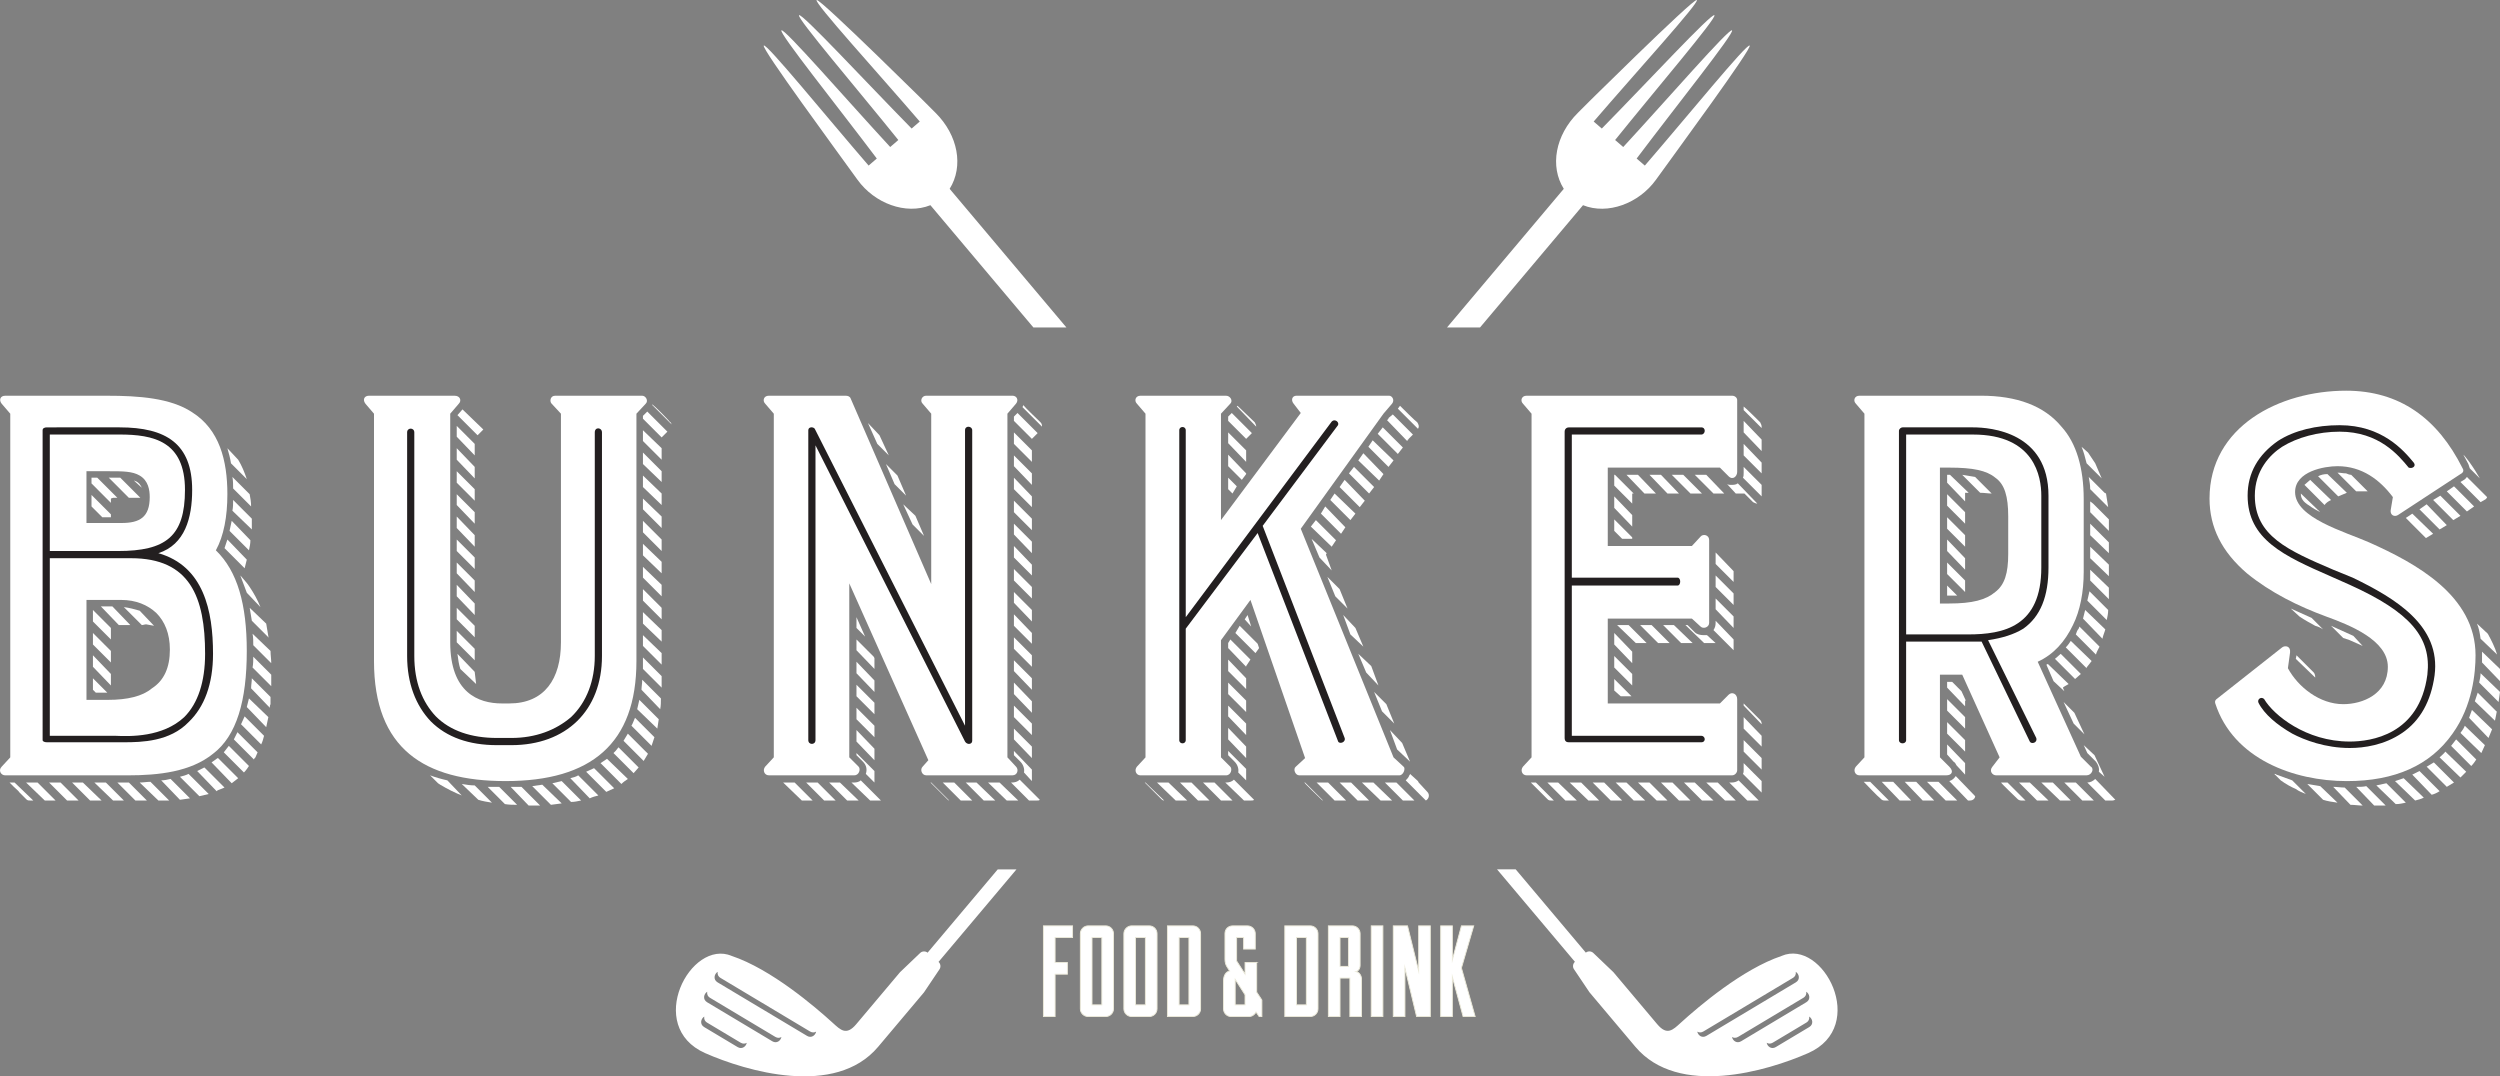 <svg xmlns="http://www.w3.org/2000/svg" id="b" viewBox="0 0 159.524 68.679"><rect x="0" y="0" width="159.524" height="68.679" fill="#808080" stroke="none"/><g id="c"><g><g><path d="M113.684,60.998c-2.496,.839-5.29,3.221-6.442,4.27-.497,.452-.865,.834-1.495,.086l-2.797-3.321-1.287-1.229c-.126-.12-.338-.128-.471-.016l-4.477-5.316h-1.191l4.972,5.902c-.133,.112-.162,.322-.064,.467l.992,1.477,2.926,3.474c2.74,3.253,8.443,1.544,11.029,.406,3.886-1.71,.939-7.332-1.693-6.203Zm-4.802,5.102c-.275,.165-.535-.036-.58-.273,.107,.065,.245,.078,.388-.008l5.712-3.418c.162-.097,.21-.25,.183-.39,.22,.135,.304,.494,.009,.671l-5.712,3.418Zm1.636,.07c.106,.065,.245,.078,.388-.007l4.163-2.492c.162-.097,.21-.25,.184-.39,.22,.135,.303,.494,.008,.67l-4.163,2.492c-.275,.165-.535-.036-.58-.273Zm4.931-.635l-2.138,1.279c-.275,.165-.535-.036-.58-.274,.106,.065,.245,.078,.388-.007l2.138-1.279c.163-.097,.21-.25,.184-.389,.22,.135,.303,.494,.009,.67Z" fill="#fff"></path><path d="M100.688,7.195c-1.446,1.435-1.804,3.419-.904,4.854l-7.45,8.845h2.107l6.571-7.801c1.58,.637,3.572-.123,4.65-1.618,1.283-1.786,6.166-8.414,5.984-8.568-.179-.154-3.98,4.522-6.69,7.659l-.522-.45c2.498-3.319,6.264-8.022,6.085-8.179-.18-.154-4.126,4.395-6.941,7.444l-.518-.447c2.6-3.231,6.514-7.811,6.336-7.964-.181-.155-4.273,4.269-7.185,7.232l-.519-.447C104.392,4.611,108.452,.159,108.274,.002c-.181-.156-7.579,7.177-7.59,7.188,.001,.001,1.576-1.557,.005,.005Z" fill="#fff"></path><path d="M59.369,13.094l6.571,7.801h2.107l-7.45-8.845c.9-1.436,.542-3.419-.904-4.854-1.572-1.562,.003-.004,.005-.005-.011-.01-7.409-7.344-7.59-7.188-.178,.156,3.882,4.608,6.582,7.752l-.519,.447c-2.911-2.963-7.004-7.387-7.185-7.232-.178,.153,3.736,4.733,6.336,7.964l-.518,.447c-2.814-3.049-6.761-7.599-6.941-7.444-.179,.157,3.587,4.86,6.085,8.179l-.522,.45c-2.709-3.137-6.511-7.813-6.69-7.659-.182,.155,4.7,6.782,5.984,8.568,1.078,1.495,3.07,2.255,4.65,1.618Z" fill="#fff"></path><path d="M64.857,55.474h-1.191l-4.477,5.316c-.133-.112-.345-.105-.471,.016l-1.287,1.229-2.797,3.321c-.63,.748-.998,.366-1.495-.086-1.152-1.05-3.946-3.431-6.442-4.27-2.632-1.129-5.579,4.492-1.693,6.203,2.585,1.137,8.288,2.847,11.029-.406l2.926-3.474,.992-1.477c.097-.145,.068-.355-.064-.467l4.972-5.902Zm-17.788,11.341l-2.138-1.279c-.295-.176-.211-.536,.009-.67-.027,.14,.021,.292,.184,.389l2.138,1.279c.143,.085,.282,.072,.388,.007-.045,.237-.305,.438-.58,.274Zm2.213-.371l-4.163-2.492c-.295-.177-.212-.535,.008-.67-.026,.14,.021,.293,.184,.39l4.163,2.492c.143,.085,.282,.072,.388,.007-.045,.237-.305,.438-.58,.273Zm2.216-.344l-5.712-3.418c-.295-.177-.211-.536,.009-.671-.027,.14,.021,.292,.183,.39l5.712,3.418c.143,.085,.281,.073,.388,.008-.045,.237-.305,.438-.58,.273Z" fill="#fff"></path></g><path d="M.93,49.933l1.193,1.147h-.184c-.138,0-.183,0-.275-.092l-.413-.413c-.092-.138-.229-.229-.367-.367l-.275-.275h.321Z" fill="#fff"></path><polygon points="2.857 51.08 1.664 49.933 2.398 49.933 3.545 51.08 2.857 51.08" fill="#fff"></polygon><polygon points="4.279 51.08 3.132 49.933 3.866 49.933 5.013 51.08 4.279 51.08" fill="#fff"></polygon><polygon points="5.747 51.08 4.6 49.933 5.288 49.933 6.481 51.08 5.747 51.08" fill="#fff"></polygon><path d="M13.775,35.115c.505-.917,.734-2.156,.734-3.578,0-2.156-.505-4.129-2.248-5.23-1.376-.917-3.441-1.055-5.413-1.055H.333c-.321,0-.413,.275-.229,.505l.551,.642v21.929l-.551,.596c-.229,.229-.046,.551,.229,.551h7.799c2.019,0,4.037-.229,5.459-1.376,1.514-1.147,2.156-3.395,2.156-6.56,0-2.982-.596-5.092-1.973-6.423Zm-8.258-5.046h1.468c.826,0,1.468,0,1.927,.275,.551,.321,.642,.918,.642,1.376,0,1.285-.642,1.652-1.789,1.652h-2.248v-3.303Zm4.175,13.855c-.596,.505-1.56,.734-2.798,.734h-1.376v-6.377h2.202c.963,0,1.698,.321,2.248,.826,.551,.551,.872,1.33,.872,2.34,0,1.147-.367,1.973-1.147,2.477Z" fill="#fff"></path><polygon points="7.49 31.766 7.215 31.766 7.077 31.812 7.077 32.087 5.839 30.848 5.839 30.481 6.206 30.481 7.49 31.766" fill="#fff"></polygon><polygon points="7.077 32.821 7.077 33.005 6.527 33.005 5.839 32.316 5.839 31.582 7.077 32.821" fill="#fff"></polygon><polygon points="7.077 40.804 5.93 39.657 5.93 38.923 7.077 40.07 7.077 40.804" fill="#fff"></polygon><polygon points="7.077 42.272 5.93 41.125 5.93 40.391 7.077 41.538 7.077 42.272" fill="#fff"></polygon><polygon points="7.077 43.74 5.93 42.547 5.93 41.813 7.077 43.006 7.077 43.74" fill="#fff"></polygon><polygon points="5.93 43.281 6.848 44.199 6.114 44.199 5.93 44.015 5.93 43.281" fill="#fff"></polygon><polygon points="6.022 49.933 6.756 49.933 7.903 51.08 7.215 51.08 6.022 49.933" fill="#fff"></polygon><polygon points="7.582 39.886 6.435 38.693 7.169 38.693 8.316 39.886 7.582 39.886" fill="#fff"></polygon><polygon points="6.94 30.481 7.674 30.481 8.958 31.766 8.224 31.766 6.94 30.481" fill="#fff"></polygon><polygon points="9.371 51.08 8.637 51.08 7.49 49.933 8.224 49.933 9.371 51.08" fill="#fff"></polygon><path d="M9.05,39.886l-1.147-1.147c.367,.046,.688,.138,1.009,.229l.918,.963-.505-.092c-.092,0-.183,.046-.275,.046Z" fill="#fff"></path><path d="M9.05,31.124l-.505-.459c.046,0,.092,.046,.138,.046,.183,.092,.275,.229,.367,.413Z" fill="#fff"></path><path d="M10.793,51.08h-.688l-1.193-1.147c.229,0,.459-.046,.688-.046l1.193,1.193Z" fill="#fff"></path><path d="M11.481,51.034l-1.193-1.239c.183,0,.413-.046,.596-.092l1.239,1.239-.642,.092Z" fill="#fff"></path><path d="M12.72,50.805l-1.239-1.239c.184-.046,.367-.092,.551-.184l1.285,1.285-.596,.138Z" fill="#fff"></path><path d="M13.041,48.97l1.285,1.285-.459,.183c0,.046-.046,.046-.046,.046l-1.239-1.285,.459-.229Z" fill="#fff"></path><path d="M13.913,48.373l1.285,1.285-.413,.321-1.285-1.33,.321-.229s.046-.046,.092-.046Z" fill="#fff"></path><path d="M14.601,47.593l1.285,1.285c-.092,.138-.183,.275-.321,.413l-1.285-1.285,.321-.413Z" fill="#fff"></path><polygon points="14.509 34.427 15.748 35.711 15.61 36.262 14.326 34.977 14.509 34.427" fill="#fff"></polygon><path d="M14.739,29.564c-.046-.321-.138-.642-.229-.963l.688,.734c.229,.367,.413,.826,.551,1.239l-1.009-1.009Z" fill="#fff"></path><path d="M15.886,35.115l-1.239-1.239,.138-.642,1.193,1.239c0,.229-.046,.413-.092,.642Z" fill="#fff"></path><path d="M14.83,30.435l1.101,1.101c.046,.229,.092,.505,.092,.78l-1.147-1.147c0-.229,0-.505-.046-.734Z" fill="#fff"></path><path d="M14.876,31.903l1.193,1.193v.688l-1.239-1.193c.046-.229,.046-.459,.046-.688Z" fill="#fff"></path><path d="M15.152,46.722l1.285,1.285-.138,.321c-.046,.046-.092,.092-.092,.138l-1.285-1.285,.229-.459Z" fill="#fff"></path><path d="M15.932,37.455c.275,.413,.505,.826,.688,1.285l-.872-.917-.413-1.101,.046,.046c.183,.229,.413,.459,.55,.688Z" fill="#fff"></path><path d="M15.61,45.712l1.239,1.239c-.046,.183-.092,.367-.184,.55l-1.285-1.285,.229-.505Z" fill="#fff"></path><polygon points="15.886 44.566 17.124 45.758 16.987 46.401 15.748 45.116 15.886 44.566" fill="#fff"></polygon><path d="M15.932,38.785l1.055,1.009,.138,.826s0,.046,.046,.092l-1.101-1.101-.138-.826Z" fill="#fff"></path><path d="M17.216,45.162l-1.193-1.239c0-.229,.046-.413,.046-.642l1.193,1.193v.459c-.046,.092-.046,.138-.046,.229Z" fill="#fff"></path><path d="M16.115,40.437l1.147,1.101c0,.275,.046,.505,.046,.78l-1.147-1.147c0-.275,0-.505-.046-.734Z" fill="#fff"></path><path d="M16.161,41.905l1.147,1.147v.734l-1.193-1.193c.046-.229,.046-.459,.046-.688Z" fill="#fff"></path><path d="M23.317,25.756c-.183-.229-.092-.505,.229-.505h5.459c.367,0,.459,.321,.275,.505l-.551,.642v14.589c0,3.211,1.789,3.9,3.303,3.9h.459c2.248,0,3.303-1.56,3.303-3.9v-14.589l-.596-.642c-.138-.138-.092-.505,.229-.505h5.551c.229,0,.413,.321,.229,.505l-.596,.642v15.782c0,5.276-2.89,7.661-8.35,7.661-5.184,0-8.396-2.064-8.396-7.661v-15.782l-.551-.642Z" fill="#fff"></path><path d="M28.547,49.796l.917,.963c-.459-.184-.917-.413-1.376-.688l-.138-.092-.505-.505c.367,.138,.688,.229,1.101,.321Z" fill="#fff"></path><polygon points="30.291 28.325 30.291 29.059 29.144 27.866 29.144 27.178 30.291 28.325" fill="#fff"></polygon><polygon points="29.144 29.334 29.144 28.6 30.291 29.793 30.291 30.527 29.144 29.334" fill="#fff"></polygon><polygon points="29.144 30.802 29.144 30.068 30.291 31.215 30.291 31.949 29.144 30.802" fill="#fff"></polygon><polygon points="29.144 32.225 29.144 31.536 30.291 32.683 30.291 33.417 29.144 32.225" fill="#fff"></polygon><polygon points="29.144 33.693 29.144 32.959 30.291 34.151 30.291 34.885 29.144 33.693" fill="#fff"></polygon><polygon points="29.144 35.161 29.144 34.427 30.291 35.574 30.291 36.308 29.144 35.161" fill="#fff"></polygon><polygon points="29.144 36.583 29.144 35.895 30.291 37.042 30.291 37.776 29.144 36.583" fill="#fff"></polygon><polygon points="29.144 38.051 29.144 37.317 30.291 38.51 30.291 39.244 29.144 38.051" fill="#fff"></polygon><polygon points="29.144 39.519 29.144 38.785 30.291 39.932 30.291 40.666 29.144 39.519" fill="#fff"></polygon><polygon points="29.144 40.253 30.291 41.4 30.291 42.134 29.144 40.987 29.144 40.253" fill="#fff"></polygon><polygon points="29.189 26.49 29.511 26.123 30.841 27.407 30.474 27.774 29.189 26.49" fill="#fff"></polygon><path d="M29.373,42.685c-.092-.275-.138-.596-.184-.963l1.101,1.147,.092,.78-1.009-.963Z" fill="#fff"></path><path d="M30.52,51.034l-1.055-1.009c.275,.046,.551,.092,.826,.092l1.101,1.101c-.275-.046-.596-.092-.872-.183Z" fill="#fff"></path><path d="M32.217,51.309l-1.101-1.101h.734l1.147,1.147c-.229,0-.505,0-.78-.046Z" fill="#fff"></path><polygon points="33.731 51.401 32.584 50.208 33.273 50.208 34.465 51.401 33.731 51.401" fill="#fff"></polygon><polygon points="35.154 51.355 33.961 50.163 34.603 50.071 35.842 51.264 35.154 51.355" fill="#fff"></polygon><path d="M36.438,51.172l-1.193-1.193,.596-.138,1.239,1.239c-.229,.046-.413,.092-.642,.092Z" fill="#fff"></path><path d="M37.631,50.942l-1.239-1.285c.183-.046,.367-.092,.505-.183l1.285,1.285c-.184,.046-.367,.092-.551,.183Z" fill="#fff"></path><polygon points="38.686 50.53 37.402 49.245 37.906 49.016 39.191 50.3 38.686 50.53" fill="#fff"></polygon><path d="M39.65,50.025l-1.33-1.33,.413-.275,1.33,1.285c-.138,.092-.275,.184-.413,.321Z" fill="#fff"></path><polygon points="40.429 49.337 39.145 48.052 39.283 47.915 39.466 47.685 40.751 48.97 40.429 49.337" fill="#fff"></polygon><polygon points="41.072 48.557 39.787 47.272 40.062 46.814 41.347 48.098 41.072 48.557" fill="#fff"></polygon><path d="M41.576,47.593l-1.285-1.285c.092-.138,.138-.321,.229-.505l1.239,1.239-.183,.55Z" fill="#fff"></path><polygon points="41.943 46.492 40.659 45.254 40.796 44.657 42.035 45.896 41.943 46.492" fill="#fff"></polygon><path d="M42.127,45.254l-1.193-1.239c0-.184,.046-.413,.046-.642l1.193,1.193c0,.229,0,.459-.046,.688Z" fill="#fff"></path><polygon points="42.219 27.912 41.026 26.719 41.026 26.536 41.301 26.261 42.586 27.545 42.219 27.912" fill="#fff"></polygon><polygon points="42.219 29.334 41.026 28.142 41.026 27.453 42.219 28.6 42.219 29.334" fill="#fff"></polygon><polygon points="42.219 30.757 41.026 29.61 41.026 28.876 42.219 30.068 42.219 30.757" fill="#fff"></polygon><polygon points="42.219 32.225 41.026 31.078 41.026 30.344 42.219 31.491 42.219 32.225" fill="#fff"></polygon><polygon points="42.219 33.693 41.026 32.5 41.026 31.812 42.219 32.959 42.219 33.693" fill="#fff"></polygon><polygon points="42.219 35.161 41.026 33.968 41.026 33.234 42.219 34.427 42.219 35.161" fill="#fff"></polygon><polygon points="42.219 36.583 41.026 35.436 41.026 34.702 42.219 35.849 42.219 36.583" fill="#fff"></polygon><polygon points="42.219 38.051 41.026 36.858 41.026 36.17 42.219 37.317 42.219 38.051" fill="#fff"></polygon><polygon points="42.219 39.519 41.026 38.326 41.026 37.592 42.219 38.785 42.219 39.519" fill="#fff"></polygon><polygon points="42.219 40.941 41.026 39.794 41.026 39.06 42.219 40.207 42.219 40.941" fill="#fff"></polygon><polygon points="42.219 42.409 41.026 41.217 41.026 40.528 42.219 41.675 42.219 42.409" fill="#fff"></polygon><polygon points="41.026 42.685 41.026 41.951 42.219 43.143 42.219 43.877 41.026 42.685" fill="#fff"></polygon><path d="M42.861,27.086l-1.239-1.239v-.046c.138,.092,1.055,1.009,1.101,1.101,.092,.046,.092,.092,.138,.184Z" fill="#fff"></path><path d="M49.375,26.398l-.551-.642c-.183-.184-.092-.505,.229-.505h4.909c.138,0,.275,.046,.321,.183l5.138,11.836v-10.873l-.55-.642c-.184-.184-.046-.505,.229-.505h5.505c.275,0,.413,.275,.229,.505l-.551,.642v21.929l.551,.596c.183,.184,.092,.551-.229,.551h-5.505c-.275,0-.413-.367-.229-.551l.367-.413-5.046-11.286v11.102l.596,.596c.138,.138,.046,.551-.275,.551h-5.459c-.275,0-.413-.321-.229-.551l.551-.596V26.398Z" fill="#fff"></path><polygon points="50.706 49.933 51.852 51.08 51.164 51.08 49.972 49.933 50.706 49.933" fill="#fff"></polygon><polygon points="52.174 49.933 53.321 51.08 52.587 51.08 51.44 49.933 52.174 49.933" fill="#fff"></polygon><polygon points="53.596 49.933 54.789 51.08 54.055 51.08 52.908 49.933 53.596 49.933" fill="#fff"></polygon><path d="M54.513,49.933c.138,0,.321-.046,.413-.138l1.285,1.285h-.688l-1.193-1.147h.184Z" fill="#fff"></path><polygon points="54.651 39.381 55.202 40.62 54.651 40.07 54.651 39.381" fill="#fff"></polygon><polygon points="54.651 40.804 55.752 41.905 55.798 41.996 55.798 42.685 54.651 41.492 54.651 40.804" fill="#fff"></polygon><polygon points="54.651 42.226 55.798 43.419 55.798 44.153 54.651 42.96 54.651 42.226" fill="#fff"></polygon><polygon points="54.651 43.694 55.798 44.841 55.798 45.575 54.651 44.428 54.651 43.694" fill="#fff"></polygon><polygon points="54.651 45.162 55.798 46.309 55.798 47.043 54.651 45.896 54.651 45.162" fill="#fff"></polygon><polygon points="54.651 46.584 55.798 47.777 55.798 48.511 54.651 47.318 54.651 46.584" fill="#fff"></polygon><path d="M54.651,48.052l1.147,1.147v.734l-.55-.551c.092-.275,.046-.55-.184-.78l-.413-.413v-.138Z" fill="#fff"></path><polygon points="55.981 28.325 55.385 26.995 56.119 27.774 56.715 29.059 55.981 28.325" fill="#fff"></polygon><polygon points="56.532 29.61 57.266 30.344 57.817 31.628 57.083 30.894 56.532 29.61" fill="#fff"></polygon><polygon points="58.229 33.463 57.633 32.179 58.413 32.913 58.963 34.197 58.229 33.463" fill="#fff"></polygon><path d="M59.422,49.933l1.147,1.147c-.046,0-.092-.046-.138-.092l-1.055-1.055h.046Z" fill="#fff"></path><polygon points="60.89 49.933 62.037 51.08 61.303 51.08 60.156 49.933 60.89 49.933" fill="#fff"></polygon><polygon points="62.312 49.933 63.505 51.08 62.771 51.08 61.624 49.933 62.312 49.933" fill="#fff"></polygon><polygon points="63.781 49.933 64.973 51.08 64.239 51.08 63.046 49.933 63.781 49.933" fill="#fff"></polygon><path d="M65.065,49.75l1.285,1.285c-.046,.046-.092,.046-.184,.046h-.505l-1.147-1.147h.046c.184,0,.367-.046,.505-.184Z" fill="#fff"></path><polygon points="64.698 26.857 64.698 26.582 64.927 26.352 66.212 27.637 65.845 28.004 64.698 26.857" fill="#fff"></polygon><polygon points="65.845 29.472 64.698 28.325 64.698 27.591 65.845 28.738 65.845 29.472" fill="#fff"></polygon><polygon points="65.845 30.94 64.698 29.747 64.698 29.059 65.845 30.206 65.845 30.94" fill="#fff"></polygon><polygon points="65.845 32.362 64.698 31.215 64.698 30.481 65.845 31.674 65.845 32.362" fill="#fff"></polygon><polygon points="65.845 33.83 64.698 32.683 64.698 31.949 65.845 33.096 65.845 33.83" fill="#fff"></polygon><polygon points="65.845 35.298 64.698 34.106 64.698 33.417 65.845 34.564 65.845 35.298" fill="#fff"></polygon><polygon points="65.845 36.721 64.698 35.574 64.698 34.84 65.845 36.032 65.845 36.721" fill="#fff"></polygon><polygon points="65.845 38.189 64.698 37.042 64.698 36.308 65.845 37.455 65.845 38.189" fill="#fff"></polygon><polygon points="65.845 39.657 64.698 38.464 64.698 37.776 65.845 38.923 65.845 39.657" fill="#fff"></polygon><polygon points="65.845 41.079 64.698 39.932 64.698 39.198 65.845 40.391 65.845 41.079" fill="#fff"></polygon><polygon points="65.845 42.547 64.698 41.4 64.698 40.666 65.845 41.813 65.845 42.547" fill="#fff"></polygon><polygon points="65.845 44.015 64.698 42.822 64.698 42.134 65.845 43.281 65.845 44.015" fill="#fff"></polygon><polygon points="65.845 45.483 64.698 44.29 64.698 43.556 65.845 44.749 65.845 45.483" fill="#fff"></polygon><polygon points="65.845 46.905 64.698 45.758 64.698 45.024 65.845 46.171 65.845 46.905" fill="#fff"></polygon><polygon points="65.845 48.373 64.698 47.181 64.698 46.492 65.845 47.639 65.845 48.373" fill="#fff"></polygon><path d="M65.34,49.291c.046-.229-.046-.505-.229-.688l-.413-.413v-.275l1.147,1.193v.734l-.505-.55Z" fill="#fff"></path><path d="M66.396,26.949c.092,.092,.092,.184,.092,.275l-1.239-1.239c0-.046,.046-.092,.046-.138,.092,.138,1.055,1.055,1.101,1.101Z" fill="#fff"></path><path d="M89.563,48.924c.138,.092,0,.551-.275,.551h-6.377c-.275,0-.413-.413-.229-.551l.596-.55-3.487-10.093-1.881,2.569v7.478l.596,.596c.138,.138,.046,.551-.275,.551h-5.459c-.275,0-.413-.321-.229-.551l.551-.596V26.398l-.551-.642c-.183-.184-.092-.505,.229-.505h5.459c.275,0,.459,.321,.275,.505l-.596,.642v6.79l5.092-6.836-.459-.596c-.184-.229-.092-.505,.183-.505h5.918c.184,0,.367,.275,.184,.505l-.55,.642-5.276,7.34,5.918,14.589,.642,.596Z" fill="#fff"></path><path d="M73.093,49.933l1.193,1.147c-.092,0-.138-.046-.184-.092l-1.055-1.055h.046Z" fill="#fff"></path><polygon points="74.561 49.933 75.754 51.08 75.02 51.08 73.827 49.933 74.561 49.933" fill="#fff"></polygon><polygon points="76.029 49.933 77.176 51.08 76.442 51.08 75.295 49.933 76.029 49.933" fill="#fff"></polygon><polygon points="77.497 49.933 78.644 51.08 77.91 51.08 76.763 49.933 77.497 49.933" fill="#fff"></polygon><path d="M78.231,49.933c.184,0,.367-.046,.505-.184l1.285,1.285c-.046,.046-.092,.046-.184,.046h-.459l-1.193-1.147h.046Z" fill="#fff"></path><polygon points="78.369 26.582 78.598 26.352 79.883 27.637 79.516 28.004 78.369 26.857 78.369 26.582" fill="#fff"></polygon><polygon points="78.369 28.279 78.369 27.591 79.516 28.738 79.516 29.472 78.369 28.279" fill="#fff"></polygon><polygon points="79.241 30.619 78.369 29.747 78.369 29.013 79.516 30.206 79.516 30.252 79.241 30.619" fill="#fff"></polygon><polygon points="78.369 30.481 78.919 31.032 78.644 31.491 78.369 31.215 78.369 30.481" fill="#fff"></polygon><polygon points="78.507 40.804 79.791 42.088 79.516 42.501 79.516 42.547 78.369 41.354 78.369 41.033 78.507 40.804" fill="#fff"></polygon><polygon points="78.369 42.088 79.516 43.281 79.516 43.969 78.369 42.822 78.369 42.088" fill="#fff"></polygon><polygon points="78.369 43.556 79.516 44.703 79.516 45.437 78.369 44.29 78.369 43.556" fill="#fff"></polygon><polygon points="78.369 45.024 79.516 46.171 79.516 46.905 78.369 45.712 78.369 45.024" fill="#fff"></polygon><polygon points="78.369 46.446 79.516 47.639 79.516 48.373 78.369 47.181 78.369 46.446" fill="#fff"></polygon><path d="M78.369,47.915l1.147,1.147v.734l-.505-.505c.046-.229-.046-.505-.229-.688l-.413-.413v-.275Z" fill="#fff"></path><polygon points="79.103 39.932 80.25 41.079 80.342 41.354 80.112 41.675 78.828 40.391 79.103 39.932" fill="#fff"></polygon><path d="M80.158,27.224l-1.239-1.285,.046-.046,1.101,1.055c.046,.092,.092,.184,.092,.275Z" fill="#fff"></path><polygon points="79.608 39.244 79.837 39.978 79.424 39.519 79.608 39.244" fill="#fff"></polygon><path d="M83.278,49.933l1.147,1.147c-.046,0-.092-.046-.138-.092-.138-.138-1.009-.963-1.055-1.055h.046Z" fill="#fff"></path><polygon points="83.966 33.188 85.251 34.473 84.975 34.885 83.645 33.601 83.966 33.188" fill="#fff"></polygon><polygon points="84.195 35.574 83.691 34.381 84.654 35.298 84.608 35.39 84.975 36.399 84.195 35.574" fill="#fff"></polygon><polygon points="84.746 49.933 85.893 51.08 85.159 51.08 84.012 49.933 84.746 49.933" fill="#fff"></polygon><polygon points="84.562 32.316 85.847 33.647 85.572 34.06 84.287 32.775 84.562 32.316" fill="#fff"></polygon><polygon points="85.205 38.051 84.7 36.812 85.48 37.592 85.985 38.831 85.205 38.051" fill="#fff"></polygon><polygon points="85.159 31.491 86.489 32.775 86.168 33.188 84.883 31.903 85.159 31.491" fill="#fff"></polygon><polygon points="85.801 30.619 87.086 31.949 86.765 32.362 85.48 31.078 85.801 30.619" fill="#fff"></polygon><polygon points="86.214 49.933 87.361 51.08 86.627 51.08 85.48 49.933 86.214 49.933" fill="#fff"></polygon><polygon points="86.168 40.483 85.709 39.244 86.489 40.07 86.994 41.262 86.168 40.483" fill="#fff"></polygon><polygon points="86.397 29.793 87.682 31.078 87.361 31.491 86.076 30.206 86.397 29.793" fill="#fff"></polygon><polygon points="86.994 28.921 88.279 30.252 88.003 30.665 86.673 29.38 86.994 28.921" fill="#fff"></polygon><polygon points="87.177 42.914 86.673 41.721 87.499 42.501 87.957 43.74 87.177 42.914" fill="#fff"></polygon><polygon points="87.636 49.933 88.829 51.08 88.095 51.08 86.902 49.933 87.636 49.933" fill="#fff"></polygon><polygon points="87.59 28.096 88.921 29.38 88.6 29.793 87.315 28.509 87.59 28.096" fill="#fff"></polygon><polygon points="88.187 45.391 87.682 44.153 88.462 44.933 88.967 46.171 88.187 45.391" fill="#fff"></polygon><polygon points="88.233 27.27 89.517 28.554 89.196 28.967 87.911 27.683 88.233 27.27" fill="#fff"></polygon><polygon points="89.517 51.08 88.37 49.933 89.104 49.933 90.251 51.08 89.517 51.08" fill="#fff"></polygon><path d="M89.792,28.142l-1.285-1.33,.092-.092v-.046l.275-.229,1.285,1.285-.275,.275c0,.046-.046,.046-.046,.046l-.046,.092Z" fill="#fff"></path><polygon points="89.15 47.823 88.691 46.584 89.471 47.41 89.976 48.603 89.15 47.823" fill="#fff"></polygon><path d="M90.481,27.362l-1.285-1.285,.138-.184c.138,.138,1.009,1.009,1.101,1.055,.092,.138,.138,.275,.046,.413Z" fill="#fff"></path><path d="M90.526,49.933l.55,.596c.184,.184,.092,.459-.092,.551l-1.285-1.285c.092-.092,.184-.183,.229-.321,.046-.046,.046-.092,.046-.092l.505,.459,.046,.092Z" fill="#fff"></path><path d="M97.407,49.474c-.275,0-.413-.321-.229-.551l.55-.596V26.398l-.55-.642c-.184-.184-.092-.505,.229-.505h13.121c.184,0,.321,.138,.321,.275v4.588c0,.275-.275,.55-.551,.275l-.55-.551h-7.157v5.001h5.368l.551-.596c.138-.183,.55-.138,.55,.229v5.276c0,.275-.367,.413-.55,.229l-.551-.505h-5.368v5.414h7.157l.55-.551c.229-.229,.551-.046,.551,.275v4.542c0,.138-.138,.321-.321,.321h-13.121Z" fill="#fff"></path><path d="M97.682,49.933h.321l1.147,1.147h-.138c-.138,0-.184,0-.275-.092l-1.055-1.055Z" fill="#fff"></path><polygon points="99.884 51.08 98.738 49.933 99.426 49.933 100.618 51.08 99.884 51.08" fill="#fff"></polygon><polygon points="101.353 51.08 100.16 49.933 100.894 49.933 102.041 51.08 101.353 51.08" fill="#fff"></polygon><polygon points="102.775 51.08 101.628 49.933 102.362 49.933 103.509 51.08 102.775 51.08" fill="#fff"></polygon><polygon points="104.151 32.133 103.004 30.986 103.004 30.298 103.05 30.298 104.243 31.491 104.151 31.491 104.151 32.133" fill="#fff"></polygon><polygon points="104.151 33.601 103.004 32.408 103.004 31.674 104.151 32.867 104.151 33.601" fill="#fff"></polygon><polygon points="103.004 33.142 104.151 34.289 104.151 34.381 103.509 34.381 103.004 33.876 103.004 33.142" fill="#fff"></polygon><polygon points="104.151 42.318 103.004 41.125 103.004 40.391 104.151 41.583 104.151 42.318" fill="#fff"></polygon><polygon points="103.004 42.593 103.004 41.859 104.151 43.006 104.151 43.74 103.004 42.593" fill="#fff"></polygon><polygon points="103.004 43.327 104.105 44.428 103.417 44.428 103.004 44.061 103.004 43.327" fill="#fff"></polygon><polygon points="104.243 51.08 103.096 49.933 103.784 49.933 104.977 51.08 104.243 51.08" fill="#fff"></polygon><polygon points="104.38 41.033 103.188 39.886 103.922 39.886 105.069 41.033 104.38 41.033" fill="#fff"></polygon><polygon points="104.931 31.491 103.784 30.298 104.518 30.298 105.665 31.491 104.931 31.491" fill="#fff"></polygon><polygon points="105.711 51.08 104.518 49.933 105.252 49.933 106.399 51.08 105.711 51.08" fill="#fff"></polygon><polygon points="105.803 41.033 104.656 39.886 105.39 39.886 106.537 41.033 105.803 41.033" fill="#fff"></polygon><polygon points="106.399 31.491 105.252 30.298 105.986 30.298 107.133 31.491 106.399 31.491" fill="#fff"></polygon><polygon points="107.133 51.08 105.986 49.933 106.72 49.933 107.867 51.08 107.133 51.08" fill="#fff"></polygon><polygon points="107.271 41.033 106.124 39.886 106.812 39.886 108.005 41.033 107.271 41.033" fill="#fff"></polygon><polygon points="107.867 31.491 106.674 30.298 107.408 30.298 108.601 31.491 107.867 31.491" fill="#fff"></polygon><polygon points="108.142 49.933 109.335 51.08 108.601 51.08 107.454 49.933 108.142 49.933" fill="#fff"></polygon><path d="M108.739,41.033l-1.193-1.147h.138l.459,.459c.138,.138,.367,.183,.55,.183h.229l.55,.505h-.734Z" fill="#fff"></path><polygon points="109.335 31.491 108.142 30.298 108.876 30.298 110.023 31.491 109.335 31.491" fill="#fff"></polygon><polygon points="109.61 49.933 110.757 51.08 110.069 51.08 108.876 49.933 109.61 49.933" fill="#fff"></polygon><path d="M109.335,40.207c.092-.138,.138-.275,.138-.459v-.138l1.147,1.193v.688l-1.285-1.285Z" fill="#fff"></path><polygon points="110.62 37.133 109.473 35.987 109.473 35.252 110.62 36.445 110.62 37.133" fill="#fff"></polygon><polygon points="110.62 38.602 109.473 37.455 109.473 36.721 110.62 37.868 110.62 38.602" fill="#fff"></polygon><polygon points="110.62 40.07 109.473 38.877 109.473 38.189 110.62 39.336 110.62 40.07" fill="#fff"></polygon><path d="M110.803,30.894s.046-.046,.092-.046l1.239,1.285c-.092,0-.184-.046-.275-.092l-.55-.55h-.55l-.551-.596c.092,.046,.184,.046,.275,.046s.184,0,.321-.046Z" fill="#fff"></path><path d="M110.941,49.796l1.285,1.285h-.734l-1.147-1.147h.138c.184,0,.321-.046,.459-.138Z" fill="#fff"></path><path d="M112.409,31.674l-1.193-1.193c.046-.092,.046-.184,.046-.321v-.367l1.147,1.147v.734Z" fill="#fff"></path><path d="M111.262,48.694l1.147,1.147v.734l-1.193-1.193c.046-.092,.046-.138,.046-.229v-.459Z" fill="#fff"></path><path d="M112.409,27.316l-1.147-1.147v-.229c.092,.046,1.009,.963,1.055,1.009,.046,.092,.092,.184,.092,.275v.092Z" fill="#fff"></path><polygon points="112.409 28.784 111.262 27.591 111.262 26.857 112.409 28.05 112.409 28.784" fill="#fff"></polygon><polygon points="112.409 30.206 111.262 29.059 111.262 28.325 112.409 29.518 112.409 30.206" fill="#fff"></polygon><path d="M112.409,46.217l-1.147-1.193v-.138l1.055,1.055c.046,.046,.092,.138,.092,.229v.046Z" fill="#fff"></path><polygon points="111.262 45.758 112.409 46.951 112.409 47.639 111.262 46.492 111.262 45.758" fill="#fff"></polygon><polygon points="111.262 47.226 112.409 48.373 112.409 49.107 111.262 47.96 111.262 47.226" fill="#fff"></polygon><path d="M119.336,49.887l1.193,1.193h-.275c-.138,0-.184-.046-.275-.138-.138-.092-.963-.963-1.055-1.055h.413Z" fill="#fff"></path><polygon points="121.217 51.08 120.07 49.887 120.804 49.887 121.951 51.08 121.217 51.08" fill="#fff"></polygon><polygon points="123.419 51.08 122.685 51.08 121.538 49.887 122.272 49.887 123.419 51.08" fill="#fff"></polygon><polygon points="123.694 49.887 124.887 51.08 124.153 51.08 122.96 49.887 123.694 49.887" fill="#fff"></polygon><path d="M133.42,48.924l-.642-.642-2.753-6.056c1.009-.459,1.743-1.285,2.248-2.34,.459-.917,.688-2.11,.688-3.395v-4.634c0-1.973-.459-3.578-1.422-4.634-1.101-1.33-2.844-1.973-5.138-1.973h-7.753c-.321,0-.413,.321-.229,.505l.55,.642v21.929l-.55,.596c-.184,.229-.046,.551,.229,.551h5.551c.321,0,.505-.229,.184-.551l-.596-.596v-5.276h1.422l2.386,5.276-.459,.596c-.229,.275,0,.551,.229,.551h5.78c.321,0,.505-.413,.275-.551Zm-5.276-13.58c0,1.239-.229,1.973-.826,2.431-.596,.505-1.468,.734-2.936,.734h-.596v-8.671h.596c1.514,0,2.386,.184,2.936,.642,.596,.413,.826,1.193,.826,2.477v2.386Z" fill="#fff"></path><polygon points="125.392 31.995 124.245 30.802 124.245 30.298 124.428 30.298 125.621 31.445 125.392 31.445 125.392 31.995" fill="#fff"></polygon><polygon points="125.392 33.417 124.245 32.27 124.245 31.536 125.392 32.683 125.392 33.417" fill="#fff"></polygon><polygon points="125.392 34.885 124.245 33.739 124.245 33.005 125.392 34.151 125.392 34.885" fill="#fff"></polygon><polygon points="125.392 36.354 124.245 35.161 124.245 34.427 125.392 35.62 125.392 36.354" fill="#fff"></polygon><polygon points="125.392 37.776 124.245 36.629 124.245 35.895 125.392 37.042 125.392 37.776" fill="#fff"></polygon><polygon points="124.887 38.005 124.245 38.005 124.245 37.363 124.887 38.005" fill="#fff"></polygon><polygon points="125.392 45.07 124.245 43.877 124.245 43.51 124.566 43.51 125.162 44.107 125.438 44.703 125.392 44.703 125.392 45.07" fill="#fff"></polygon><polygon points="124.245 44.611 125.392 45.758 125.392 46.492 124.245 45.345 124.245 44.611" fill="#fff"></polygon><polygon points="124.245 46.079 125.392 47.226 125.392 47.96 124.245 46.814 124.245 46.079" fill="#fff"></polygon><path d="M124.245,47.502l1.147,1.193v.734l-.551-.596c-.046-.092-.092-.184-.183-.229l-.413-.459v-.642Z" fill="#fff"></path><path d="M125.575,51.08l-1.193-1.239c.184-.046,.321-.184,.413-.321l1.239,1.285c0,.138-.138,.275-.321,.275h-.138Z" fill="#fff"></path><path d="M126.355,31.445l-1.147-1.147,.826,.138,1.055,1.055c-.229,0-.459-.046-.734-.046Z" fill="#fff"></path><path d="M128.099,49.933l1.147,1.147h-.275c-.092,0-.184-.046-.229-.092-.138-.138-1.009-.963-1.055-1.055h.413Z" fill="#fff"></path><polygon points="129.979 51.08 128.833 49.933 129.521 49.933 130.713 51.08 129.979 51.08" fill="#fff"></polygon><polygon points="130.989 49.933 132.136 51.08 131.447 51.08 130.255 49.933 130.989 49.933" fill="#fff"></polygon><path d="M130.668,42.363l1.331,1.285c-.138,.092-.275,.138-.367,.229l.092,.229-.688-.642-.459-1.055c.046,0,.092-.046,.092-.046Z" fill="#fff"></path><polygon points="131.493 41.721 132.778 43.006 132.411 43.327 131.126 42.042 131.493 41.721" fill="#fff"></polygon><polygon points="132.319 46.171 131.677 44.795 132.365 45.483 133.007 46.859 132.319 46.171" fill="#fff"></polygon><polygon points="132.457 49.933 133.604 51.08 132.87 51.08 131.723 49.933 132.457 49.933" fill="#fff"></polygon><path d="M132.136,40.895l1.331,1.285-.321,.413v.046l-1.33-1.33c.138-.138,.229-.275,.321-.413Z" fill="#fff"></path><path d="M132.686,39.978l1.285,1.285c-.092,.184-.184,.321-.229,.505l-1.285-1.285c.046-.138,.092-.275,.184-.367,0-.046,.046-.092,.046-.138Z" fill="#fff"></path><path d="M133.145,29.564c-.092-.367-.184-.734-.321-1.055l.413,.367,.459,.688,.413,.963-.963-.963Z" fill="#fff"></path><path d="M132.916,39.473l.138-.55,1.285,1.239c-.046,.184-.138,.367-.183,.596l-1.239-1.285Z" fill="#fff"></path><path d="M133.191,48.052l-.229-.505,.688,.642,.642,1.376-.367-.321c.046-.229-.046-.459-.184-.642l-.55-.55Z" fill="#fff"></path><path d="M133.191,38.326l.138-.596,1.193,1.193c0,.229-.046,.413-.092,.642l-1.239-1.239Z" fill="#fff"></path><path d="M133.695,49.704l1.285,1.33c-.046,0-.092,.046-.184,.046h-.459l-1.147-1.147c.184,0,.367-.092,.505-.229Z" fill="#fff"></path><path d="M133.283,30.435l1.009,1.009,.092,.046,.138,.872-1.147-1.147c0-.275-.046-.505-.092-.78Z" fill="#fff"></path><polygon points="133.374 32.683 133.374 31.995 133.558 32.133 134.567 33.142 134.567 33.876 133.374 32.683" fill="#fff"></polygon><polygon points="134.567 35.298 133.374 34.151 133.374 33.417 134.567 34.61 134.567 35.298" fill="#fff"></polygon><polygon points="134.567 36.766 133.374 35.62 133.374 34.885 134.567 36.032 134.567 36.766" fill="#fff"></polygon><polygon points="133.374 37.042 133.374 36.354 134.567 37.5 134.567 38.235 133.374 37.042" fill="#fff"></polygon><path d="M140.989,31.812c0-4.588,4.45-6.882,8.717-6.882,3.395,0,5.827,1.743,7.432,4.955,.092,.138,.046,.275-.138,.367l-3.991,2.615c-.229,.138-.505,0-.459-.321l.138-.826c-.826-1.101-1.973-1.973-3.533-1.973-.826,0-2.707,.321-2.707,1.652,0,1.652,3.166,2.523,4.725,3.211,2.982,1.33,6.79,3.395,6.79,7.203,0,1.101-.184,3.211-1.468,5.001-1.422,2.019-3.67,3.028-6.744,3.028-3.395,0-7.249-1.422-8.395-4.955-.046-.138,0-.229,.138-.321l4.129-3.257c.184-.138,.55-.092,.505,.321l-.138,1.009c.642,1.193,2.019,2.294,3.533,2.294,1.239,0,2.844-.642,2.844-2.386,0-1.698-2.432-2.661-3.946-3.211-1.743-.642-3.533-1.514-5.046-2.753-1.606-1.376-2.386-2.936-2.386-4.771Z" fill="#fff"></path><path d="M146.495,50.346c-.321-.138-.642-.321-.963-.551l-.413-.413c.046,0,.092,0,.138,.046l1.009,.367,.872,.872c-.229-.092-.459-.184-.642-.321Z" fill="#fff"></path><path d="M147.733,39.932c-.321-.183-.688-.367-1.009-.596l-.551-.505,1.33,.596,.734,.734c-.138-.092-.321-.183-.505-.229Z" fill="#fff"></path><path d="M147.733,43.235l-1.239-1.193,.046-.229,1.101,1.101c.046,.046,.092,.183,.092,.275v.046Z" fill="#fff"></path><path d="M146.816,31.491l1.239,1.193c-.275-.138-.505-.275-.688-.413-.459-.275-.551-.505-.551-.78Z" fill="#fff"></path><path d="M148.33,32.225l-1.285-1.285,.367-.321,1.33,1.285c-.184,.092-.321,.183-.413,.321Z" fill="#fff"></path><path d="M148.054,50.163l1.101,1.055c-.321-.046-.642-.092-.918-.183l-1.009-1.009,.826,.138Z" fill="#fff"></path><path d="M149.201,31.674l-1.285-1.285c.184-.092,.367-.138,.596-.138l1.239,1.193-.55,.229Z" fill="#fff"></path><polygon points="149.935 40.849 149.523 40.712 148.743 39.932 150.165 40.574 150.761 41.217 149.935 40.849" fill="#fff"></polygon><path d="M149.614,50.254l1.147,1.147c-.275,0-.505-.046-.78-.046l-1.101-1.147c.229,0,.505,.046,.734,.046Z" fill="#fff"></path><path d="M150.348,31.353l-1.193-1.193c.184,0,.367,.046,.55,.046,.092,.046,.229,.092,.321,.092l1.055,1.055h-.734Z" fill="#fff"></path><path d="M150.991,50.163l1.239,1.239h-.734l-1.147-1.193c.229,0,.459,0,.642-.046Z" fill="#fff"></path><path d="M152.275,49.979l1.239,1.239c-.229,.046-.413,.092-.642,.092l-1.239-1.193,.642-.138Z" fill="#fff"></path><path d="M153.376,49.658l1.285,1.239c-.184,.092-.367,.138-.551,.184l-1.285-1.239,.55-.184Z" fill="#fff"></path><polygon points="153.927 32.775 155.257 34.06 154.798 34.335 153.514 33.05 153.927 32.775" fill="#fff"></polygon><path d="M154.385,49.199l1.285,1.285c-.138,.092-.321,.184-.505,.229l-1.239-1.285,.459-.229Z" fill="#fff"></path><polygon points="155.67 33.784 154.385 32.5 154.844 32.179 156.129 33.509 155.67 33.784" fill="#fff"></polygon><polygon points="155.303 48.649 156.588 49.933 156.129 50.208 154.844 48.924 155.303 48.649" fill="#fff"></polygon><polygon points="156.542 33.188 155.257 31.903 155.716 31.628 157.001 32.913 156.542 33.188" fill="#fff"></polygon><path d="M156.037,47.96l1.33,1.285-.367,.367-1.331-1.285c.138-.138,.275-.229,.367-.367Z" fill="#fff"></path><polygon points="157.413 32.637 156.129 31.353 156.588 31.032 157.872 32.316 157.413 32.637" fill="#fff"></polygon><path d="M156.725,47.181l1.285,1.285c-.092,.138-.184,.275-.321,.413l-1.285-1.285,.321-.413Z" fill="#fff"></path><path d="M158.285,32.041l-1.285-1.285,.229-.138c.092-.046,.138-.138,.184-.183l1.285,1.285c0,.046-.046,.092-.092,.138l-.321,.183Z" fill="#fff"></path><path d="M157.276,46.309l1.285,1.239-.229,.505-1.33-1.285c.138-.183,.229-.321,.275-.459Z" fill="#fff"></path><path d="M157.505,29.61l-.321-.596,.092,.092c.229,.275,.459,.596,.688,.963l.275,.459-.642-.642-.092-.275Z" fill="#fff"></path><polygon points="157.734 45.3 159.019 46.538 158.79 47.089 157.551 45.804 157.734 45.3" fill="#fff"></polygon><path d="M159.203,45.988l-1.285-1.239,.184-.551,1.239,1.239c-.046,0-.046,.046-.046,.092l-.092,.459Z" fill="#fff"></path><path d="M158.744,40.437c.229,.413,.459,.872,.596,1.33l-1.055-1.009c-.046-.321-.092-.642-.229-.963l.688,.642Z" fill="#fff"></path><path d="M159.432,44.795l-1.239-1.239c.046-.183,.092-.413,.092-.596l1.239,1.193-.092,.642Z" fill="#fff"></path><polygon points="158.377 41.583 159.524 42.685 159.524 43.464 158.377 42.272 158.377 41.583" fill="#fff"></polygon><g><path d="M2.719,27.453c0-.138,.138-.183,.275-.183H7.628c2.982,0,4.634,1.055,4.634,3.991,0,1.789-.459,3.487-2.156,4.037,2.89,.826,3.487,3.67,3.487,6.423,0,1.927-.55,3.395-1.56,4.358-1.193,1.239-2.982,1.285-4.129,1.285H2.994c-.138,0-.275-.046-.275-.138V27.453Zm4.909,.275H3.178v7.432H7.536c3.028,0,4.267-.918,4.267-3.9,0-3.12-2.019-3.533-4.175-3.533Zm-.275,19.223c.963,.046,3.028,.092,4.404-1.193,.872-.872,1.33-2.248,1.33-4.037,0-3.624-.963-6.102-4.725-6.102H3.178v11.332H7.353Z" fill="#231f20"></path><path d="M25.978,27.591c0-.321,.459-.321,.459,0v14.268c0,1.652,.505,2.936,1.376,3.854,.917,.918,2.248,1.376,3.9,1.376h.918c1.56,0,2.844-.505,3.808-1.33,1.009-.963,1.514-2.34,1.514-3.9v-14.268c0-.367,.459-.321,.459,0v14.268c0,3.487-2.294,5.689-5.78,5.689h-.918c-1.789,0-3.211-.505-4.221-1.514-.963-1.009-1.514-2.431-1.514-4.175v-14.268Z" fill="#231f20"></path><path d="M62.037,47.272c0,.229-.321,.275-.459,.046l-9.542-18.901v18.81c0,.321-.459,.321-.459,0V27.453c0-.229,.321-.229,.413-.092l9.588,18.947V27.453c0-.321,.459-.275,.459,0v19.819Z" fill="#231f20"></path><path d="M75.249,27.453c0-.275,.413-.275,.413,0v11.928l9.313-12.479c.229-.229,.55,.092,.367,.275l-4.771,6.377,5.23,13.534c.092,.275-.321,.413-.413,.229l-5.138-13.304-4.588,6.102v7.111c0,.275-.413,.275-.413,0V27.453Z" fill="#231f20"></path><path d="M99.839,27.545c0-.184,.138-.275,.275-.275h8.441c.321,0,.275,.459,0,.459h-8.258v9.13h6.744c.229,0,.229,.505,0,.505h-6.744v9.588h8.258c.275,0,.321,.413,0,.413h-8.441c-.138,0-.275-.046-.275-.275V27.545Z" fill="#231f20"></path><path d="M121.63,47.226c0,.275-.459,.275-.459,0V27.499c0-.138,.138-.229,.229-.229h4.496c1.147,0,4.817,.321,4.817,4.358v4.588c0,1.835-.505,3.12-1.606,3.9-.597,.367-1.331,.596-2.248,.734l3.074,6.239c.092,.321-.321,.413-.413,.229l-3.074-6.377h-4.817v6.285Zm8.625-15.598c0-1.193-.413-3.9-4.358-3.9h-4.267v12.754h3.945c2.294,0,4.68-.505,4.68-4.267v-4.588Z" fill="#231f20"></path><path d="M144.476,44.611c.596,1.009,2.661,2.707,5.459,2.707,1.33,0,4.45-.413,4.955-4.267,.275-2.386-1.101-3.991-4.955-5.735l-1.239-.55c-2.936-1.285-5.276-2.34-5.276-5.138,0-1.468,.688-2.615,1.927-3.487,1.055-.688,2.477-1.009,3.946-1.009,2.707,0,4.083,1.606,4.725,2.386,.183,.229-.092,.413-.321,.321-.642-.78-1.881-2.294-4.404-2.294-1.376,0-2.707,.367-3.67,.963-.78,.505-1.743,1.514-1.743,3.12,0,2.569,2.11,3.487,5.001,4.725l1.239,.505c2.753,1.33,5.643,3.074,5.23,6.239-.229,1.652-.918,2.89-2.064,3.67-1.147,.78-2.432,.963-3.349,.963-1.56,0-2.89-.505-3.67-.918-.963-.55-1.789-1.239-2.156-1.973-.092-.229,.184-.413,.367-.229Z" fill="#231f20"></path></g><g><path d="M66.58,64.865v-5.787h1.86v.744h-1.116v1.596h.785v.744h-.785v2.703h-.744Z" fill="#fff" stroke="#eceada" stroke-miterlimit="10" stroke-width=".059"></path><path d="M68.936,59.574c0-.264,.231-.496,.496-.496h1.124c.281,0,.496,.231,.496,.496v4.803c0,.265-.223,.488-.496,.488h-1.124c-.265,0-.496-.223-.496-.488v-4.803Zm1.372,.248h-.628v4.299h.628v-4.299Z" fill="#fff" stroke="#eceada" stroke-miterlimit="10" stroke-width=".059"></path><path d="M71.714,59.574c0-.264,.231-.496,.496-.496h1.124c.281,0,.496,.231,.496,.496v4.803c0,.265-.223,.488-.496,.488h-1.124c-.265,0-.496-.223-.496-.488v-4.803Zm1.372,.248h-.628v4.299h.628v-4.299Z" fill="#fff" stroke="#eceada" stroke-miterlimit="10" stroke-width=".059"></path><path d="M74.493,59.078h1.62c.281,0,.496,.231,.496,.496v4.803c0,.265-.223,.488-.496,.488h-1.62v-5.787Zm1.372,.744h-.628v4.299h.628v-4.299Z" fill="#fff" stroke="#eceada" stroke-miterlimit="10" stroke-width=".059"></path><path d="M80.189,61.418v1.893l.331,.504v1.05h-.174l-.198-.289c-.083,.165-.256,.289-.455,.289h-1.124c-.033,0-.066,0-.099-.008-.231-.041-.397-.248-.397-.479v-1.81c0-.339,.165-.562,.389-.612l-.182-.289c-.074-.124-.116-.281-.116-.455v-1.645c0-.281,.215-.488,.496-.488h.942c.281,0,.496,.231,.496,.496v.984h-.744v-.736h-.446v1.496l.537,.835v-.736h.744Zm-1.372,2.703h.628v-.645l-.628-.984v1.629Z" fill="#fff" stroke="#eceada" stroke-miterlimit="10" stroke-width=".059"></path><path d="M81.983,59.078h1.621c.281,0,.496,.231,.496,.496v4.803c0,.265-.223,.488-.496,.488h-1.621v-5.787Zm1.373,.744h-.628v4.299h.628v-4.299Z" fill="#fff" stroke="#eceada" stroke-miterlimit="10" stroke-width=".059"></path><path d="M86.134,62.41h-.628v2.455h-.744v-5.787h1.53c.281,0,.496,.231,.496,.496v2.017c0,.207-.107,.364-.256,.405,.223,.05,.347,.281,.347,.488v2.381h-.744v-2.455Zm-.628-.744h.537v-1.843h-.537v1.843Z" fill="#fff" stroke="#eceada" stroke-miterlimit="10" stroke-width=".059"></path><path d="M87.498,59.078h.744v5.787h-.744v-5.787Z" fill="#fff" stroke="#eceada" stroke-miterlimit="10" stroke-width=".059"></path><path d="M89.813,59.078l.711,2.877v-2.877h.744v5.787h-.876l-.744-3.109v3.109h-.744v-5.787h.909Z" fill="#fff" stroke="#eceada" stroke-miterlimit="10" stroke-width=".059"></path><path d="M92.674,59.078v2.174l.579-2.174h.785l-.785,2.687,.876,3.1h-.769l-.686-2.53v2.53h-.744v-5.787h.744Z" fill="#fff" stroke="#eceada" stroke-miterlimit="10" stroke-width=".059"></path></g></g></g></svg>